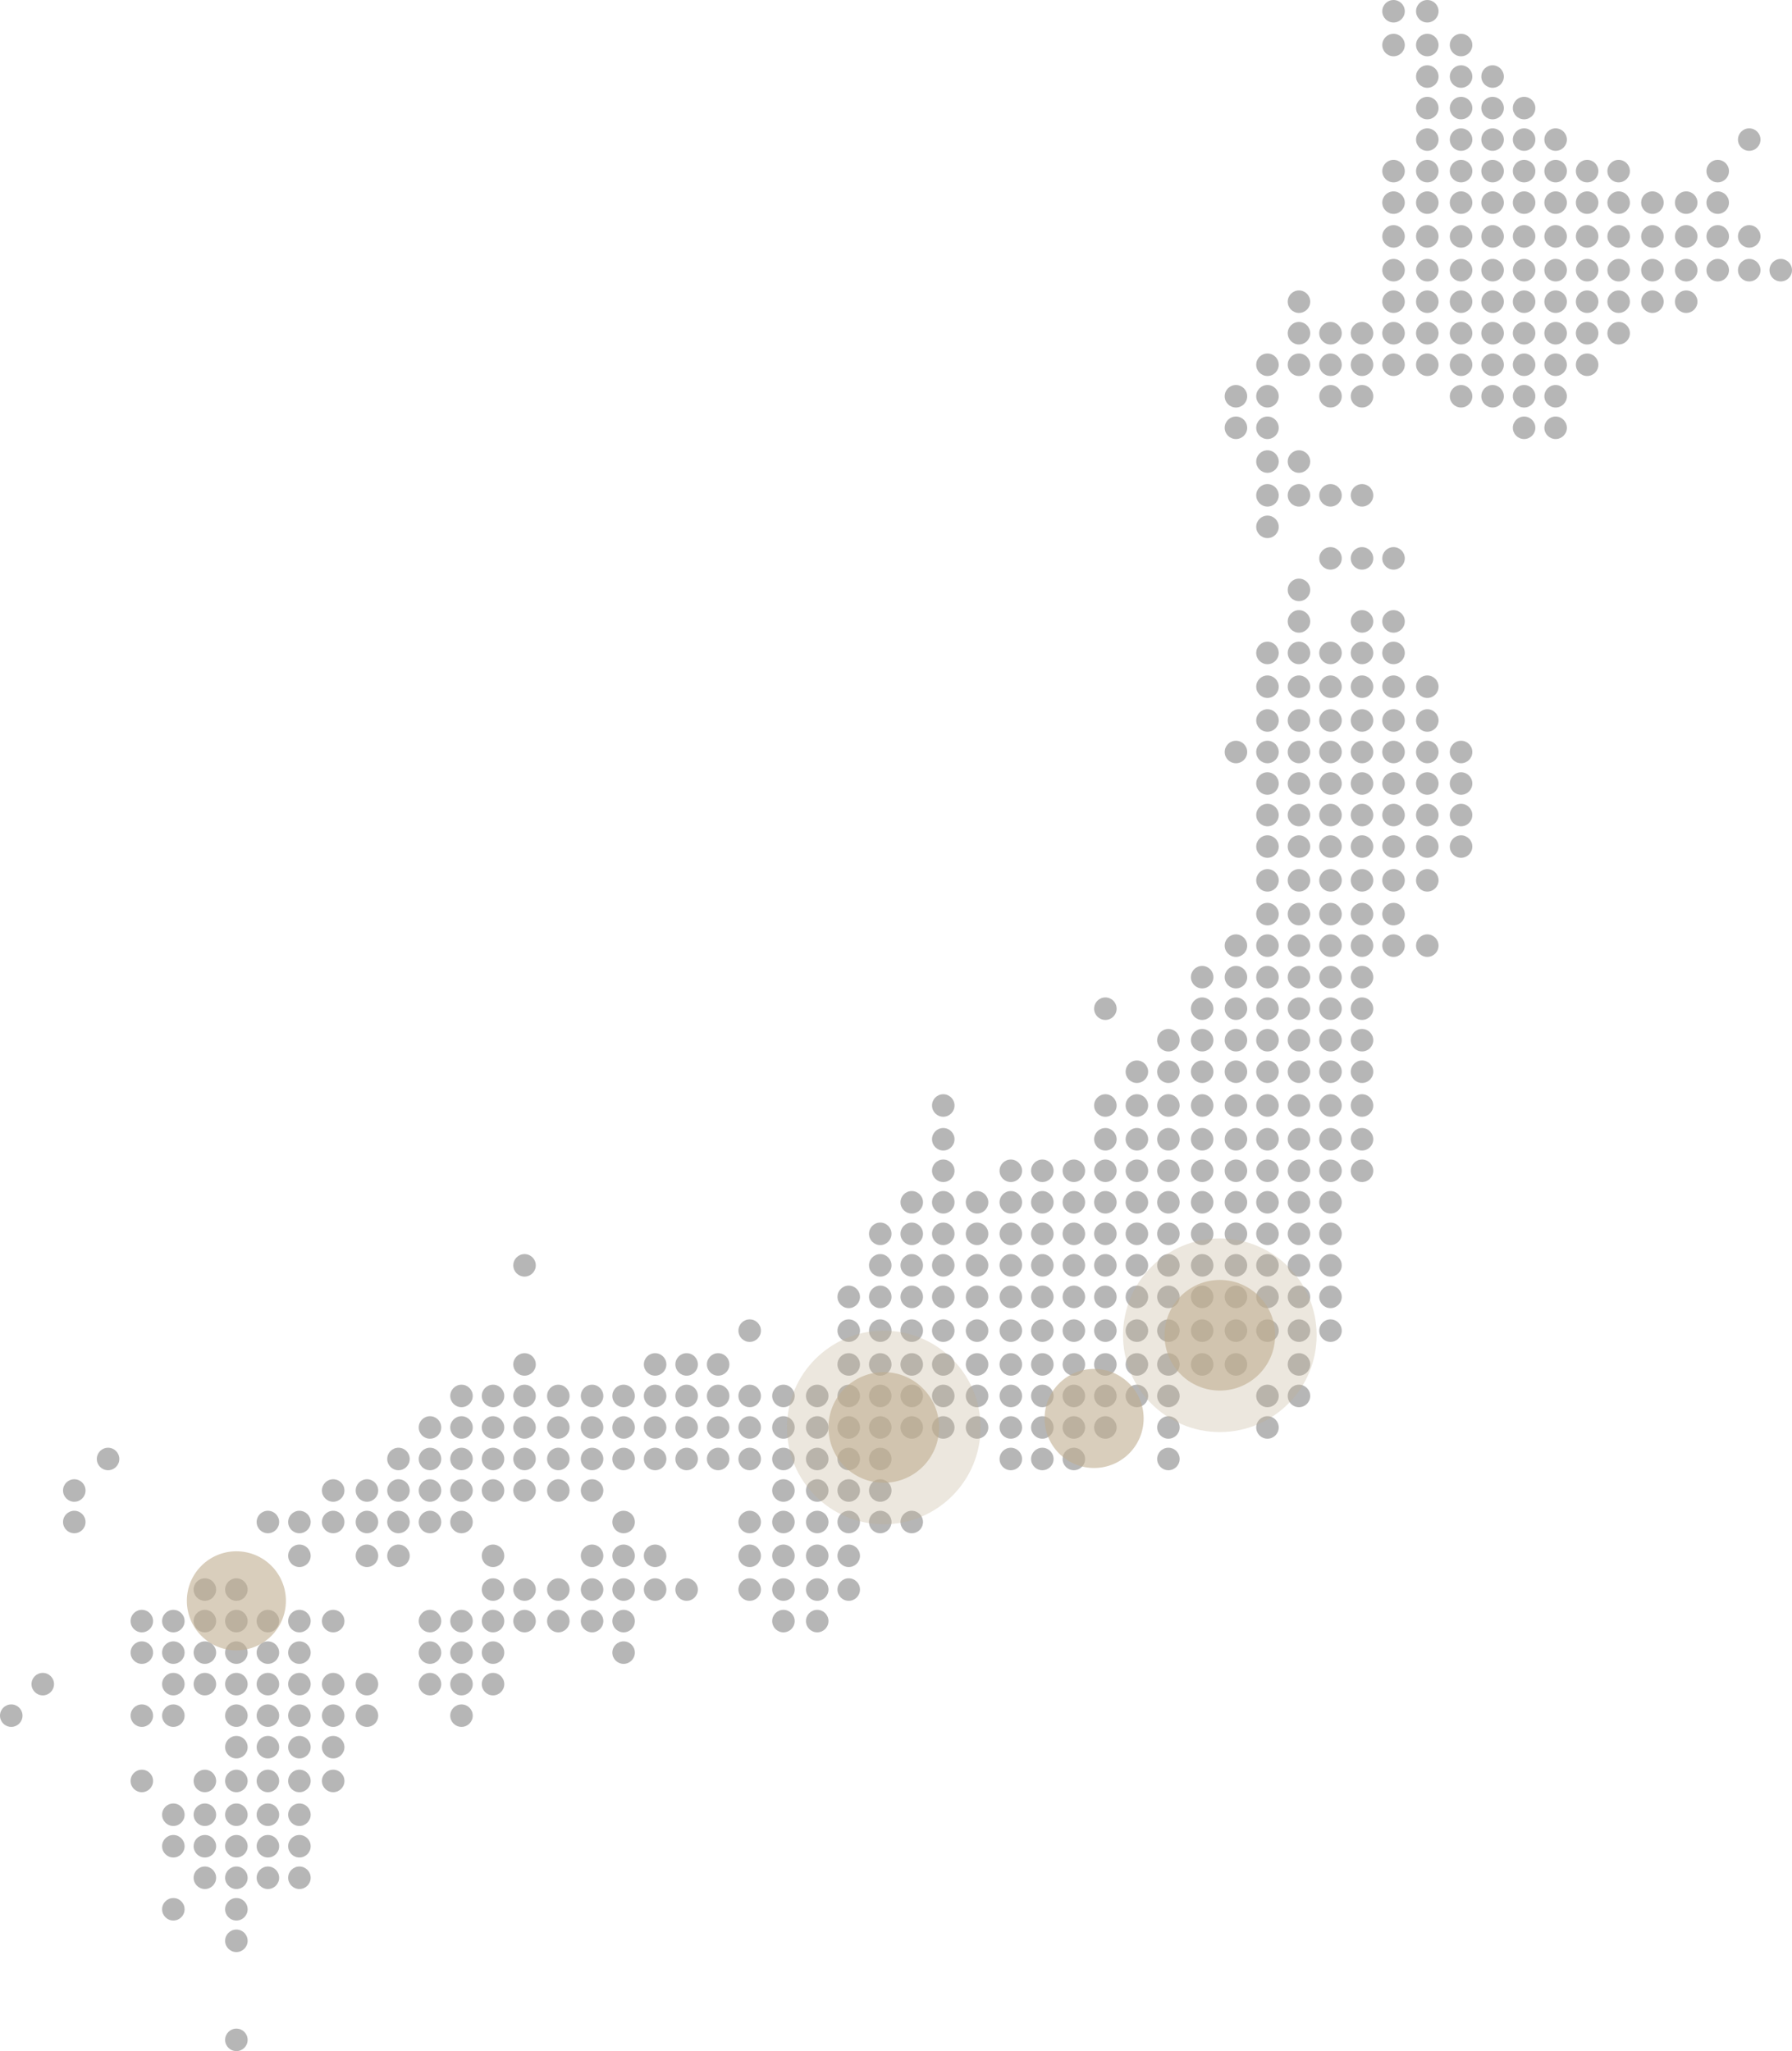 <?xml version="1.0" encoding="UTF-8"?><svg id="b" xmlns="http://www.w3.org/2000/svg" viewBox="0 0 237.435 271.738"><defs><style>.d{opacity:.3;}.d,.e,.f{stroke-width:0px;}.d,.f{fill:#c0ae8f;}.e{fill:#b6b6b6;}.f{opacity:.6;}</style></defs><g id="c"><circle class="e" cx="31.32" cy="270.246" r="1.491"/><circle class="e" cx="31.32" cy="257.122" r="1.491"/><circle class="e" cx="31.32" cy="252.946" r="1.491"/><circle class="e" cx="22.968" cy="252.946" r="1.491"/><circle class="e" cx="39.672" cy="248.77" r="1.491"/><circle class="e" cx="35.496" cy="248.77" r="1.491"/><circle class="e" cx="31.32" cy="248.77" r="1.491"/><circle class="e" cx="27.144" cy="248.77" r="1.491"/><circle class="e" cx="39.672" cy="244.594" r="1.491"/><circle class="e" cx="35.496" cy="244.594" r="1.491"/><circle class="e" cx="31.32" cy="244.594" r="1.491"/><circle class="e" cx="27.144" cy="244.594" r="1.491"/><circle class="e" cx="22.968" cy="244.594" r="1.491"/><circle class="e" cx="39.672" cy="240.418" r="1.491"/><circle class="e" cx="35.496" cy="240.418" r="1.491"/><circle class="e" cx="31.32" cy="240.418" r="1.491"/><circle class="e" cx="27.144" cy="240.418" r="1.491"/><circle class="e" cx="22.968" cy="240.418" r="1.491"/><circle class="e" cx="44.146" cy="235.944" r="1.491"/><circle class="e" cx="39.672" cy="235.944" r="1.491"/><circle class="e" cx="35.496" cy="235.944" r="1.491"/><circle class="e" cx="31.32" cy="235.944" r="1.491"/><circle class="e" cx="27.144" cy="235.944" r="1.491"/><circle class="e" cx="18.792" cy="235.944" r="1.491"/><circle class="e" cx="44.146" cy="231.469" r="1.491"/><circle class="e" cx="39.672" cy="231.469" r="1.491"/><circle class="e" cx="35.496" cy="231.469" r="1.491"/><circle class="e" cx="31.32" cy="231.469" r="1.491"/><circle class="e" cx="61.148" cy="227.293" r="1.491"/><circle class="e" cx="48.62" cy="227.293" r="1.491"/><circle class="e" cx="44.146" cy="227.293" r="1.491"/><circle class="e" cx="39.672" cy="227.293" r="1.491"/><circle class="e" cx="35.496" cy="227.293" r="1.491"/><circle class="e" cx="31.32" cy="227.293" r="1.491"/><circle class="e" cx="22.968" cy="227.293" r="1.491"/><circle class="e" cx="18.792" cy="227.293" r="1.491"/><circle class="e" cx="1.491" cy="227.293" r="1.491"/><circle class="e" cx="65.324" cy="223.117" r="1.491"/><circle class="e" cx="61.148" cy="223.117" r="1.491"/><circle class="e" cx="56.972" cy="223.117" r="1.491"/><circle class="e" cx="48.62" cy="223.117" r="1.491"/><circle class="e" cx="44.146" cy="223.117" r="1.491"/><circle class="e" cx="39.672" cy="223.117" r="1.491"/><circle class="e" cx="35.496" cy="223.117" r="1.491"/><circle class="e" cx="31.32" cy="223.117" r="1.491"/><circle class="e" cx="27.144" cy="223.117" r="1.491"/><circle class="e" cx="22.968" cy="223.117" r="1.491"/><circle class="e" cx="5.667" cy="223.117" r="1.491"/><circle class="e" cx="82.625" cy="218.941" r="1.491"/><circle class="e" cx="65.324" cy="218.941" r="1.491"/><circle class="e" cx="61.148" cy="218.941" r="1.491"/><circle class="e" cx="56.972" cy="218.941" r="1.491"/><circle class="e" cx="39.672" cy="218.941" r="1.491"/><circle class="e" cx="35.496" cy="218.941" r="1.491"/><circle class="e" cx="31.32" cy="218.941" r="1.491"/><circle class="e" cx="27.144" cy="218.941" r="1.491"/><circle class="e" cx="22.968" cy="218.941" r="1.491"/><circle class="e" cx="18.792" cy="218.941" r="1.491"/><circle class="e" cx="108.278" cy="214.765" r="1.491"/><circle class="e" cx="103.803" cy="214.765" r="1.491"/><circle class="e" cx="82.625" cy="214.765" r="1.491"/><circle class="e" cx="78.449" cy="214.765" r="1.491"/><circle class="e" cx="73.975" cy="214.765" r="1.491"/><circle class="e" cx="69.5" cy="214.765" r="1.491"/><circle class="e" cx="65.324" cy="214.765" r="1.491"/><circle class="e" cx="61.148" cy="214.765" r="1.491"/><circle class="e" cx="56.972" cy="214.765" r="1.491"/><circle class="e" cx="44.146" cy="214.765" r="1.491"/><circle class="e" cx="39.672" cy="214.765" r="1.491"/><circle class="e" cx="35.496" cy="214.765" r="1.491"/><circle class="e" cx="31.32" cy="214.765" r="1.491"/><circle class="e" cx="27.144" cy="214.765" r="1.491"/><circle class="e" cx="22.968" cy="214.765" r="1.491"/><circle class="e" cx="18.792" cy="214.765" r="1.491"/><circle class="e" cx="112.454" cy="210.589" r="1.491"/><circle class="e" cx="108.278" cy="210.589" r="1.491"/><circle class="e" cx="103.803" cy="210.589" r="1.491"/><circle class="e" cx="99.329" cy="210.589" r="1.491"/><circle class="e" cx="90.977" cy="210.589" r="1.491"/><circle class="e" cx="86.801" cy="210.589" r="1.491"/><circle class="e" cx="82.625" cy="210.589" r="1.491"/><circle class="e" cx="78.449" cy="210.589" r="1.491"/><circle class="e" cx="73.975" cy="210.589" r="1.491"/><circle class="e" cx="69.5" cy="210.589" r="1.491"/><circle class="e" cx="65.324" cy="210.589" r="1.491"/><circle class="e" cx="31.32" cy="210.589" r="1.491"/><circle class="e" cx="27.144" cy="210.589" r="1.491"/><circle class="e" cx="112.454" cy="206.115" r="1.491"/><circle class="e" cx="108.278" cy="206.115" r="1.491"/><circle class="e" cx="103.803" cy="206.115" r="1.491"/><circle class="e" cx="99.329" cy="206.115" r="1.491"/><circle class="e" cx="86.801" cy="206.115" r="1.491"/><circle class="e" cx="82.625" cy="206.115" r="1.491"/><circle class="e" cx="78.449" cy="206.115" r="1.491"/><circle class="e" cx="65.324" cy="206.115" r="1.491"/><circle class="e" cx="52.796" cy="206.115" r="1.491"/><circle class="e" cx="48.62" cy="206.115" r="1.491"/><circle class="e" cx="39.672" cy="206.115" r="1.491"/><circle class="e" cx="120.805" cy="201.641" r="1.491"/><circle class="e" cx="116.63" cy="201.641" r="1.491"/><circle class="e" cx="112.454" cy="201.641" r="1.491"/><circle class="e" cx="108.278" cy="201.641" r="1.491"/><circle class="e" cx="103.803" cy="201.641" r="1.491"/><circle class="e" cx="99.329" cy="201.641" r="1.491"/><circle class="e" cx="82.625" cy="201.641" r="1.491"/><circle class="e" cx="61.148" cy="201.641" r="1.491"/><circle class="e" cx="56.972" cy="201.641" r="1.491"/><circle class="e" cx="52.796" cy="201.641" r="1.491"/><circle class="e" cx="48.62" cy="201.641" r="1.491"/><circle class="e" cx="44.146" cy="201.641" r="1.491"/><circle class="e" cx="39.672" cy="201.641" r="1.491"/><circle class="e" cx="35.496" cy="201.641" r="1.491"/><circle class="e" cx="9.843" cy="201.641" r="1.491"/><circle class="e" cx="116.63" cy="197.465" r="1.491"/><circle class="e" cx="112.454" cy="197.465" r="1.491"/><circle class="e" cx="108.278" cy="197.465" r="1.491"/><circle class="e" cx="103.803" cy="197.465" r="1.491"/><circle class="e" cx="78.449" cy="197.465" r="1.491"/><circle class="e" cx="73.975" cy="197.465" r="1.491"/><circle class="e" cx="69.5" cy="197.465" r="1.491"/><circle class="e" cx="65.324" cy="197.465" r="1.491"/><circle class="e" cx="61.148" cy="197.465" r="1.491"/><circle class="e" cx="56.972" cy="197.465" r="1.491"/><circle class="e" cx="52.796" cy="197.465" r="1.491"/><circle class="e" cx="48.62" cy="197.465" r="1.491"/><circle class="e" cx="44.146" cy="197.465" r="1.491"/><circle class="e" cx="9.843" cy="197.465" r="1.491"/><circle class="e" cx="154.81" cy="193.289" r="1.491"/><circle class="e" cx="142.282" cy="193.289" r="1.491"/><circle class="e" cx="138.106" cy="193.289" r="1.491"/><circle class="e" cx="133.93" cy="193.289" r="1.491"/><circle class="e" cx="116.63" cy="193.289" r="1.491"/><circle class="e" cx="112.454" cy="193.289" r="1.491"/><circle class="e" cx="108.278" cy="193.289" r="1.491"/><circle class="e" cx="103.803" cy="193.289" r="1.491"/><circle class="e" cx="99.329" cy="193.289" r="1.491"/><circle class="e" cx="95.153" cy="193.289" r="1.491"/><circle class="e" cx="90.977" cy="193.289" r="1.491"/><circle class="e" cx="86.801" cy="193.289" r="1.491"/><circle class="e" cx="82.625" cy="193.289" r="1.491"/><circle class="e" cx="78.449" cy="193.289" r="1.491"/><circle class="e" cx="73.975" cy="193.289" r="1.491"/><circle class="e" cx="69.5" cy="193.289" r="1.491"/><circle class="e" cx="65.324" cy="193.289" r="1.491"/><circle class="e" cx="61.148" cy="193.289" r="1.491"/><circle class="e" cx="56.972" cy="193.289" r="1.491"/><circle class="e" cx="52.796" cy="193.289" r="1.491"/><circle class="e" cx="14.318" cy="193.289" r="1.491"/><circle class="e" cx="167.935" cy="189.113" r="1.491"/><circle class="e" cx="154.81" cy="189.113" r="1.491"/><circle class="e" cx="146.458" cy="189.113" r="1.491"/><circle class="e" cx="142.282" cy="189.113" r="1.491"/><circle class="e" cx="138.106" cy="189.113" r="1.491"/><circle class="e" cx="133.93" cy="189.113" r="1.491"/><circle class="e" cx="129.456" cy="189.113" r="1.491"/><circle class="e" cx="124.981" cy="189.113" r="1.491"/><circle class="e" cx="120.805" cy="189.113" r="1.491"/><circle class="e" cx="116.63" cy="189.113" r="1.491"/><circle class="e" cx="112.454" cy="189.113" r="1.491"/><circle class="e" cx="108.278" cy="189.113" r="1.491"/><circle class="e" cx="103.803" cy="189.113" r="1.491"/><circle class="e" cx="99.329" cy="189.113" r="1.491"/><circle class="e" cx="95.153" cy="189.113" r="1.491"/><circle class="e" cx="90.977" cy="189.113" r="1.491"/><circle class="e" cx="86.801" cy="189.113" r="1.491"/><circle class="e" cx="82.625" cy="189.113" r="1.491"/><circle class="e" cx="78.449" cy="189.113" r="1.491"/><circle class="e" cx="73.975" cy="189.113" r="1.491"/><circle class="e" cx="69.5" cy="189.113" r="1.491"/><circle class="e" cx="65.324" cy="189.113" r="1.491"/><circle class="e" cx="61.148" cy="189.113" r="1.491"/><circle class="e" cx="56.972" cy="189.113" r="1.491"/><circle class="e" cx="172.111" cy="184.937" r="1.491"/><circle class="e" cx="167.935" cy="184.937" r="1.491"/><circle class="e" cx="154.81" cy="184.937" r="1.491"/><circle class="e" cx="150.634" cy="184.937" r="1.491"/><circle class="e" cx="146.458" cy="184.937" r="1.491"/><circle class="e" cx="142.282" cy="184.937" r="1.491"/><circle class="e" cx="138.106" cy="184.937" r="1.491"/><circle class="e" cx="133.93" cy="184.937" r="1.491"/><circle class="e" cx="129.456" cy="184.937" r="1.491"/><circle class="e" cx="124.981" cy="184.937" r="1.491"/><circle class="e" cx="120.805" cy="184.937" r="1.491"/><circle class="e" cx="116.63" cy="184.937" r="1.491"/><circle class="e" cx="112.454" cy="184.937" r="1.491"/><circle class="e" cx="108.278" cy="184.937" r="1.491"/><circle class="e" cx="103.803" cy="184.937" r="1.491"/><circle class="e" cx="99.329" cy="184.937" r="1.491"/><circle class="e" cx="95.153" cy="184.937" r="1.491"/><circle class="e" cx="90.977" cy="184.937" r="1.491"/><circle class="e" cx="86.801" cy="184.937" r="1.491"/><circle class="e" cx="82.625" cy="184.937" r="1.491"/><circle class="e" cx="78.449" cy="184.937" r="1.491"/><circle class="e" cx="73.975" cy="184.937" r="1.491"/><circle class="e" cx="69.5" cy="184.937" r="1.491"/><circle class="e" cx="65.324" cy="184.937" r="1.491"/><circle class="e" cx="61.148" cy="184.937" r="1.491"/><circle class="e" cx="172.111" cy="180.761" r="1.491"/><circle class="e" cx="163.759" cy="180.761" r="1.491"/><circle class="e" cx="159.284" cy="180.761" r="1.491"/><circle class="e" cx="154.81" cy="180.761" r="1.491"/><circle class="e" cx="150.634" cy="180.761" r="1.491"/><circle class="e" cx="146.458" cy="180.761" r="1.491"/><circle class="e" cx="142.282" cy="180.761" r="1.491"/><circle class="e" cx="138.106" cy="180.761" r="1.491"/><circle class="e" cx="133.93" cy="180.761" r="1.491"/><circle class="e" cx="129.456" cy="180.761" r="1.491"/><circle class="e" cx="124.981" cy="180.761" r="1.491"/><circle class="e" cx="120.805" cy="180.761" r="1.491"/><circle class="e" cx="116.63" cy="180.761" r="1.491"/><circle class="e" cx="112.454" cy="180.761" r="1.491"/><circle class="e" cx="95.153" cy="180.761" r="1.491"/><circle class="e" cx="90.977" cy="180.761" r="1.491"/><circle class="e" cx="86.801" cy="180.761" r="1.491"/><circle class="e" cx="69.5" cy="180.761" r="1.491"/><circle class="e" cx="176.287" cy="176.287" r="1.491"/><circle class="e" cx="172.111" cy="176.287" r="1.491"/><circle class="e" cx="167.935" cy="176.287" r="1.491"/><circle class="e" cx="163.759" cy="176.287" r="1.491"/><circle class="e" cx="159.284" cy="176.287" r="1.491"/><circle class="e" cx="154.81" cy="176.287" r="1.491"/><circle class="e" cx="150.634" cy="176.287" r="1.491"/><circle class="e" cx="146.458" cy="176.287" r="1.491"/><circle class="e" cx="142.282" cy="176.287" r="1.491"/><circle class="e" cx="138.106" cy="176.287" r="1.491"/><circle class="e" cx="133.93" cy="176.287" r="1.491"/><circle class="e" cx="129.456" cy="176.287" r="1.491"/><circle class="e" cx="124.981" cy="176.287" r="1.491"/><circle class="e" cx="120.805" cy="176.287" r="1.491"/><circle class="e" cx="116.63" cy="176.287" r="1.491"/><circle class="e" cx="112.454" cy="176.287" r="1.491"/><circle class="e" cx="99.329" cy="176.287" r="1.491"/><circle class="e" cx="176.287" cy="171.812" r="1.491"/><circle class="e" cx="172.111" cy="171.812" r="1.491"/><circle class="e" cx="167.935" cy="171.812" r="1.491"/><circle class="e" cx="163.759" cy="171.812" r="1.491"/><circle class="e" cx="159.284" cy="171.812" r="1.491"/><circle class="e" cx="154.81" cy="171.812" r="1.491"/><circle class="e" cx="150.634" cy="171.812" r="1.491"/><circle class="e" cx="146.458" cy="171.812" r="1.491"/><circle class="e" cx="142.282" cy="171.812" r="1.491"/><circle class="e" cx="138.106" cy="171.812" r="1.491"/><circle class="e" cx="133.93" cy="171.812" r="1.491"/><circle class="e" cx="129.456" cy="171.812" r="1.491"/><circle class="e" cx="124.981" cy="171.812" r="1.491"/><circle class="e" cx="120.805" cy="171.812" r="1.491"/><circle class="e" cx="116.63" cy="171.812" r="1.491"/><circle class="e" cx="112.454" cy="171.812" r="1.491"/><circle class="e" cx="176.287" cy="167.636" r="1.491"/><circle class="e" cx="172.111" cy="167.636" r="1.491"/><circle class="e" cx="167.935" cy="167.636" r="1.491"/><circle class="e" cx="163.759" cy="167.636" r="1.491"/><circle class="e" cx="159.284" cy="167.636" r="1.491"/><circle class="e" cx="154.81" cy="167.636" r="1.491"/><circle class="e" cx="150.634" cy="167.636" r="1.491"/><circle class="e" cx="146.458" cy="167.636" r="1.491"/><circle class="e" cx="142.282" cy="167.636" r="1.491"/><circle class="e" cx="138.106" cy="167.636" r="1.491"/><circle class="e" cx="133.93" cy="167.636" r="1.491"/><circle class="e" cx="129.456" cy="167.636" r="1.491"/><circle class="e" cx="124.981" cy="167.636" r="1.491"/><circle class="e" cx="120.805" cy="167.636" r="1.491"/><circle class="e" cx="116.63" cy="167.636" r="1.491"/><circle class="e" cx="69.5" cy="167.636" r="1.491"/><circle class="e" cx="176.287" cy="163.46" r="1.491"/><circle class="e" cx="172.111" cy="163.46" r="1.491"/><circle class="e" cx="167.935" cy="163.46" r="1.491"/><circle class="e" cx="163.759" cy="163.46" r="1.491"/><circle class="e" cx="159.284" cy="163.46" r="1.491"/><circle class="e" cx="154.81" cy="163.46" r="1.491"/><circle class="e" cx="150.634" cy="163.46" r="1.491"/><circle class="e" cx="146.458" cy="163.46" r="1.491"/><circle class="e" cx="142.282" cy="163.46" r="1.491"/><circle class="e" cx="138.106" cy="163.46" r="1.491"/><circle class="e" cx="133.93" cy="163.46" r="1.491"/><circle class="e" cx="129.456" cy="163.46" r="1.491"/><circle class="e" cx="124.981" cy="163.46" r="1.491"/><circle class="e" cx="120.805" cy="163.46" r="1.491"/><circle class="e" cx="116.63" cy="163.46" r="1.491"/><circle class="e" cx="176.287" cy="159.284" r="1.491"/><circle class="e" cx="172.111" cy="159.284" r="1.491"/><circle class="e" cx="167.935" cy="159.284" r="1.491"/><circle class="e" cx="163.759" cy="159.284" r="1.491"/><circle class="e" cx="159.284" cy="159.284" r="1.491"/><circle class="e" cx="154.81" cy="159.284" r="1.491"/><circle class="e" cx="150.634" cy="159.284" r="1.491"/><circle class="e" cx="146.458" cy="159.284" r="1.491"/><circle class="e" cx="142.282" cy="159.284" r="1.491"/><circle class="e" cx="138.106" cy="159.284" r="1.491"/><circle class="e" cx="133.93" cy="159.284" r="1.491"/><circle class="e" cx="129.456" cy="159.284" r="1.491"/><circle class="e" cx="124.981" cy="159.284" r="1.491"/><circle class="e" cx="120.805" cy="159.284" r="1.491"/><circle class="e" cx="180.463" cy="155.108" r="1.491"/><circle class="e" cx="176.287" cy="155.108" r="1.491"/><circle class="e" cx="172.111" cy="155.108" r="1.491"/><circle class="e" cx="167.935" cy="155.108" r="1.491"/><circle class="e" cx="163.759" cy="155.108" r="1.491"/><circle class="e" cx="159.284" cy="155.108" r="1.491"/><circle class="e" cx="154.81" cy="155.108" r="1.491"/><circle class="e" cx="150.634" cy="155.108" r="1.491"/><circle class="e" cx="146.458" cy="155.108" r="1.491"/><circle class="e" cx="142.282" cy="155.108" r="1.491"/><circle class="e" cx="138.106" cy="155.108" r="1.491"/><circle class="e" cx="133.93" cy="155.108" r="1.491"/><circle class="e" cx="124.981" cy="155.108" r="1.491"/><circle class="e" cx="180.463" cy="150.932" r="1.491"/><circle class="e" cx="176.287" cy="150.932" r="1.491"/><circle class="e" cx="172.111" cy="150.932" r="1.491"/><circle class="e" cx="167.935" cy="150.932" r="1.491"/><circle class="e" cx="163.759" cy="150.932" r="1.491"/><circle class="e" cx="159.284" cy="150.932" r="1.491"/><circle class="e" cx="154.81" cy="150.932" r="1.491"/><circle class="e" cx="150.634" cy="150.932" r="1.491"/><circle class="e" cx="146.458" cy="150.932" r="1.491"/><circle class="e" cx="124.981" cy="150.932" r="1.491"/><circle class="e" cx="180.463" cy="146.458" r="1.491"/><circle class="e" cx="176.287" cy="146.458" r="1.491"/><circle class="e" cx="172.111" cy="146.458" r="1.491"/><circle class="e" cx="167.935" cy="146.458" r="1.491"/><circle class="e" cx="163.759" cy="146.458" r="1.491"/><circle class="e" cx="159.284" cy="146.458" r="1.491"/><circle class="e" cx="154.81" cy="146.458" r="1.491"/><circle class="e" cx="150.634" cy="146.458" r="1.491"/><circle class="e" cx="146.458" cy="146.458" r="1.491"/><circle class="e" cx="124.981" cy="146.458" r="1.491"/><circle class="e" cx="180.463" cy="141.984" r="1.491"/><circle class="e" cx="176.287" cy="141.984" r="1.491"/><circle class="e" cx="172.111" cy="141.984" r="1.491"/><circle class="e" cx="167.935" cy="141.984" r="1.491"/><circle class="e" cx="163.759" cy="141.984" r="1.491"/><circle class="e" cx="159.284" cy="141.984" r="1.491"/><circle class="e" cx="154.81" cy="141.984" r="1.491"/><circle class="e" cx="150.634" cy="141.984" r="1.491"/><circle class="e" cx="180.463" cy="137.808" r="1.491"/><circle class="e" cx="176.287" cy="137.808" r="1.491"/><circle class="e" cx="172.111" cy="137.808" r="1.491"/><circle class="e" cx="167.935" cy="137.808" r="1.491"/><circle class="e" cx="163.759" cy="137.808" r="1.491"/><circle class="e" cx="159.284" cy="137.808" r="1.491"/><circle class="e" cx="154.81" cy="137.808" r="1.491"/><circle class="e" cx="180.463" cy="133.632" r="1.491"/><circle class="e" cx="176.287" cy="133.632" r="1.491"/><circle class="e" cx="172.111" cy="133.632" r="1.491"/><circle class="e" cx="167.935" cy="133.632" r="1.491"/><circle class="e" cx="163.759" cy="133.632" r="1.491"/><circle class="e" cx="159.284" cy="133.632" r="1.491"/><circle class="e" cx="146.458" cy="133.632" r="1.491"/><circle class="e" cx="180.463" cy="129.456" r="1.491"/><circle class="e" cx="176.287" cy="129.456" r="1.491"/><circle class="e" cx="172.111" cy="129.456" r="1.491"/><circle class="e" cx="167.935" cy="129.456" r="1.491"/><circle class="e" cx="163.759" cy="129.456" r="1.491"/><circle class="e" cx="159.284" cy="129.456" r="1.491"/><circle class="e" cx="189.113" cy="125.28" r="1.491"/><circle class="e" cx="184.639" cy="125.28" r="1.491"/><circle class="e" cx="180.463" cy="125.28" r="1.491"/><circle class="e" cx="176.287" cy="125.28" r="1.491"/><circle class="e" cx="172.111" cy="125.28" r="1.491"/><circle class="e" cx="167.935" cy="125.28" r="1.491"/><circle class="e" cx="163.759" cy="125.28" r="1.491"/><circle class="e" cx="184.639" cy="121.104" r="1.491"/><circle class="e" cx="180.463" cy="121.104" r="1.491"/><circle class="e" cx="176.287" cy="121.104" r="1.491"/><circle class="e" cx="172.111" cy="121.104" r="1.491"/><circle class="e" cx="167.935" cy="121.104" r="1.491"/><circle class="e" cx="189.113" cy="116.63" r="1.491"/><circle class="e" cx="184.639" cy="116.63" r="1.491"/><circle class="e" cx="180.463" cy="116.63" r="1.491"/><circle class="e" cx="176.287" cy="116.63" r="1.491"/><circle class="e" cx="172.111" cy="116.63" r="1.491"/><circle class="e" cx="167.935" cy="116.63" r="1.491"/><circle class="e" cx="193.587" cy="112.155" r="1.491"/><circle class="e" cx="189.113" cy="112.155" r="1.491"/><circle class="e" cx="184.639" cy="112.155" r="1.491"/><circle class="e" cx="180.463" cy="112.155" r="1.491"/><circle class="e" cx="176.287" cy="112.155" r="1.491"/><circle class="e" cx="172.111" cy="112.155" r="1.491"/><circle class="e" cx="167.935" cy="112.155" r="1.491"/><circle class="e" cx="193.587" cy="107.979" r="1.491"/><circle class="e" cx="189.113" cy="107.979" r="1.491"/><circle class="e" cx="184.639" cy="107.979" r="1.491"/><circle class="e" cx="180.463" cy="107.979" r="1.491"/><circle class="e" cx="176.287" cy="107.979" r="1.491"/><circle class="e" cx="172.111" cy="107.979" r="1.491"/><circle class="e" cx="167.935" cy="107.979" r="1.491"/><circle class="e" cx="193.587" cy="103.803" r="1.491"/><circle class="e" cx="189.113" cy="103.803" r="1.491"/><circle class="e" cx="184.639" cy="103.803" r="1.491"/><circle class="e" cx="180.463" cy="103.803" r="1.491"/><circle class="e" cx="176.287" cy="103.803" r="1.491"/><circle class="e" cx="172.111" cy="103.803" r="1.491"/><circle class="e" cx="167.935" cy="103.803" r="1.491"/><circle class="e" cx="193.587" cy="99.627" r="1.491"/><circle class="e" cx="189.113" cy="99.627" r="1.491"/><circle class="e" cx="184.639" cy="99.627" r="1.491"/><circle class="e" cx="180.463" cy="99.627" r="1.491"/><circle class="e" cx="176.287" cy="99.627" r="1.491"/><circle class="e" cx="172.111" cy="99.627" r="1.491"/><circle class="e" cx="167.935" cy="99.627" r="1.491"/><circle class="e" cx="163.759" cy="99.627" r="1.491"/><circle class="e" cx="189.113" cy="95.451" r="1.491"/><circle class="e" cx="184.639" cy="95.451" r="1.491"/><circle class="e" cx="180.463" cy="95.451" r="1.491"/><circle class="e" cx="176.287" cy="95.451" r="1.491"/><circle class="e" cx="172.111" cy="95.451" r="1.491"/><circle class="e" cx="167.935" cy="95.451" r="1.491"/><circle class="e" cx="189.113" cy="90.977" r="1.491"/><circle class="e" cx="184.639" cy="90.977" r="1.491"/><circle class="e" cx="180.463" cy="90.977" r="1.491"/><circle class="e" cx="176.287" cy="90.977" r="1.491"/><circle class="e" cx="172.111" cy="90.977" r="1.491"/><circle class="e" cx="167.935" cy="90.977" r="1.491"/><circle class="e" cx="184.639" cy="86.503" r="1.491"/><circle class="e" cx="180.463" cy="86.503" r="1.491"/><circle class="e" cx="176.287" cy="86.503" r="1.491"/><circle class="e" cx="172.111" cy="86.503" r="1.491"/><circle class="e" cx="167.935" cy="86.503" r="1.491"/><circle class="e" cx="184.639" cy="82.327" r="1.491"/><circle class="e" cx="180.463" cy="82.327" r="1.491"/><circle class="e" cx="172.111" cy="82.327" r="1.491"/><circle class="e" cx="172.111" cy="78.151" r="1.491"/><circle class="e" cx="184.639" cy="73.975" r="1.491"/><circle class="e" cx="180.463" cy="73.975" r="1.491"/><circle class="e" cx="176.287" cy="73.975" r="1.491"/><circle class="e" cx="167.935" cy="69.799" r="1.491"/><circle class="e" cx="180.463" cy="65.623" r="1.491"/><circle class="e" cx="176.287" cy="65.623" r="1.491"/><circle class="e" cx="172.111" cy="65.623" r="1.491"/><circle class="e" cx="167.935" cy="65.623" r="1.491"/><circle class="e" cx="172.111" cy="61.148" r="1.491"/><circle class="e" cx="167.935" cy="61.148" r="1.491"/><circle class="e" cx="206.115" cy="56.674" r="1.491"/><circle class="e" cx="201.939" cy="56.674" r="1.491"/><circle class="e" cx="167.935" cy="56.674" r="1.491"/><circle class="e" cx="163.759" cy="56.674" r="1.491"/><circle class="e" cx="206.115" cy="52.498" r="1.491"/><circle class="e" cx="201.939" cy="52.498" r="1.491"/><circle class="e" cx="197.763" cy="52.498" r="1.491"/><circle class="e" cx="193.587" cy="52.498" r="1.491"/><circle class="e" cx="180.463" cy="52.498" r="1.491"/><circle class="e" cx="176.287" cy="52.498" r="1.491"/><circle class="e" cx="167.935" cy="52.498" r="1.491"/><circle class="e" cx="163.759" cy="52.498" r="1.491"/><circle class="e" cx="210.291" cy="48.322" r="1.491"/><circle class="e" cx="206.115" cy="48.322" r="1.491"/><circle class="e" cx="201.939" cy="48.322" r="1.491"/><circle class="e" cx="197.763" cy="48.322" r="1.491"/><circle class="e" cx="193.587" cy="48.322" r="1.491"/><circle class="e" cx="189.113" cy="48.322" r="1.491"/><circle class="e" cx="184.639" cy="48.322" r="1.491"/><circle class="e" cx="180.463" cy="48.322" r="1.491"/><circle class="e" cx="176.287" cy="48.322" r="1.491"/><circle class="e" cx="172.111" cy="48.322" r="1.491"/><circle class="e" cx="167.935" cy="48.322" r="1.491"/><circle class="e" cx="214.467" cy="44.146" r="1.491"/><circle class="e" cx="210.291" cy="44.146" r="1.491"/><circle class="e" cx="206.115" cy="44.146" r="1.491"/><circle class="e" cx="201.939" cy="44.146" r="1.491"/><circle class="e" cx="197.763" cy="44.146" r="1.491"/><circle class="e" cx="193.587" cy="44.146" r="1.491"/><circle class="e" cx="189.113" cy="44.146" r="1.491"/><circle class="e" cx="184.639" cy="44.146" r="1.491"/><circle class="e" cx="180.463" cy="44.146" r="1.491"/><circle class="e" cx="176.287" cy="44.146" r="1.491"/><circle class="e" cx="172.111" cy="44.146" r="1.491"/><circle class="e" cx="223.416" cy="39.97" r="1.491"/><circle class="e" cx="218.941" cy="39.97" r="1.491"/><circle class="e" cx="214.467" cy="39.97" r="1.491"/><circle class="e" cx="210.291" cy="39.97" r="1.491"/><circle class="e" cx="206.115" cy="39.97" r="1.491"/><circle class="e" cx="201.939" cy="39.97" r="1.491"/><circle class="e" cx="197.763" cy="39.97" r="1.491"/><circle class="e" cx="193.587" cy="39.97" r="1.491"/><circle class="e" cx="189.113" cy="39.97" r="1.491"/><circle class="e" cx="184.639" cy="39.97" r="1.491"/><circle class="e" cx="172.111" cy="39.97" r="1.491"/><circle class="e" cx="235.944" cy="35.794" r="1.491"/><circle class="e" cx="231.768" cy="35.794" r="1.491"/><circle class="e" cx="227.592" cy="35.794" r="1.491"/><circle class="e" cx="223.416" cy="35.794" r="1.491"/><circle class="e" cx="218.941" cy="35.794" r="1.491"/><circle class="e" cx="214.467" cy="35.794" r="1.491"/><circle class="e" cx="210.291" cy="35.794" r="1.491"/><circle class="e" cx="206.115" cy="35.794" r="1.491"/><circle class="e" cx="201.939" cy="35.794" r="1.491"/><circle class="e" cx="197.763" cy="35.794" r="1.491"/><circle class="e" cx="193.587" cy="35.794" r="1.491"/><circle class="e" cx="189.113" cy="35.794" r="1.491"/><circle class="e" cx="184.639" cy="35.794" r="1.491"/><circle class="e" cx="231.768" cy="31.32" r="1.491"/><circle class="e" cx="227.592" cy="31.32" r="1.491"/><circle class="e" cx="223.416" cy="31.32" r="1.491"/><circle class="e" cx="218.941" cy="31.32" r="1.491"/><circle class="e" cx="214.467" cy="31.32" r="1.491"/><circle class="e" cx="210.291" cy="31.32" r="1.491"/><circle class="e" cx="206.115" cy="31.32" r="1.491"/><circle class="e" cx="201.939" cy="31.32" r="1.491"/><circle class="e" cx="197.763" cy="31.32" r="1.491"/><circle class="e" cx="193.587" cy="31.32" r="1.491"/><circle class="e" cx="189.113" cy="31.32" r="1.491"/><circle class="e" cx="184.639" cy="31.32" r="1.491"/><circle class="e" cx="227.592" cy="26.846" r="1.491"/><circle class="e" cx="223.416" cy="26.846" r="1.491"/><circle class="e" cx="218.941" cy="26.846" r="1.491"/><circle class="e" cx="214.467" cy="26.846" r="1.491"/><circle class="e" cx="210.291" cy="26.846" r="1.491"/><circle class="e" cx="206.115" cy="26.846" r="1.491"/><circle class="e" cx="201.939" cy="26.846" r="1.491"/><circle class="e" cx="197.763" cy="26.846" r="1.491"/><circle class="e" cx="193.587" cy="26.846" r="1.491"/><circle class="e" cx="189.113" cy="26.846" r="1.491"/><circle class="e" cx="184.639" cy="26.846" r="1.491"/><circle class="e" cx="227.592" cy="22.67" r="1.491"/><circle class="e" cx="214.467" cy="22.67" r="1.491"/><circle class="e" cx="210.291" cy="22.67" r="1.491"/><circle class="e" cx="206.115" cy="22.67" r="1.491"/><circle class="e" cx="201.939" cy="22.67" r="1.491"/><circle class="e" cx="197.763" cy="22.67" r="1.491"/><circle class="e" cx="193.587" cy="22.67" r="1.491"/><circle class="e" cx="189.113" cy="22.67" r="1.491"/><circle class="e" cx="184.639" cy="22.67" r="1.491"/><circle class="e" cx="231.768" cy="18.494" r="1.491"/><circle class="e" cx="206.115" cy="18.494" r="1.491"/><circle class="e" cx="201.939" cy="18.494" r="1.491"/><circle class="e" cx="197.763" cy="18.494" r="1.491"/><circle class="e" cx="193.587" cy="18.494" r="1.491"/><circle class="e" cx="189.113" cy="18.494" r="1.491"/><circle class="e" cx="201.939" cy="14.318" r="1.491"/><circle class="e" cx="197.763" cy="14.318" r="1.491"/><circle class="e" cx="193.587" cy="14.318" r="1.491"/><circle class="e" cx="189.113" cy="14.318" r="1.491"/><circle class="e" cx="197.763" cy="10.142" r="1.491"/><circle class="e" cx="193.587" cy="10.142" r="1.491"/><circle class="e" cx="189.113" cy="10.142" r="1.491"/><circle class="e" cx="193.587" cy="5.966" r="1.491"/><circle class="e" cx="189.113" cy="5.966" r="1.491"/><circle class="e" cx="184.639" cy="5.966" r="1.491"/><circle class="e" cx="189.113" cy="1.491" r="1.491"/><circle class="e" cx="184.639" cy="1.491" r="1.491"/><circle class="d" cx="117.098" cy="189.113" r="12.826"/><circle class="f" cx="117.098" cy="189.113" r="7.329"/><circle class="d" cx="161.625" cy="176.897" r="12.826"/><circle class="f" cx="161.625" cy="176.897" r="7.329"/><circle class="f" cx="144.967" cy="187.92" r="6.562"/><circle class="f" cx="31.32" cy="212.081" r="6.562"/></g></svg>